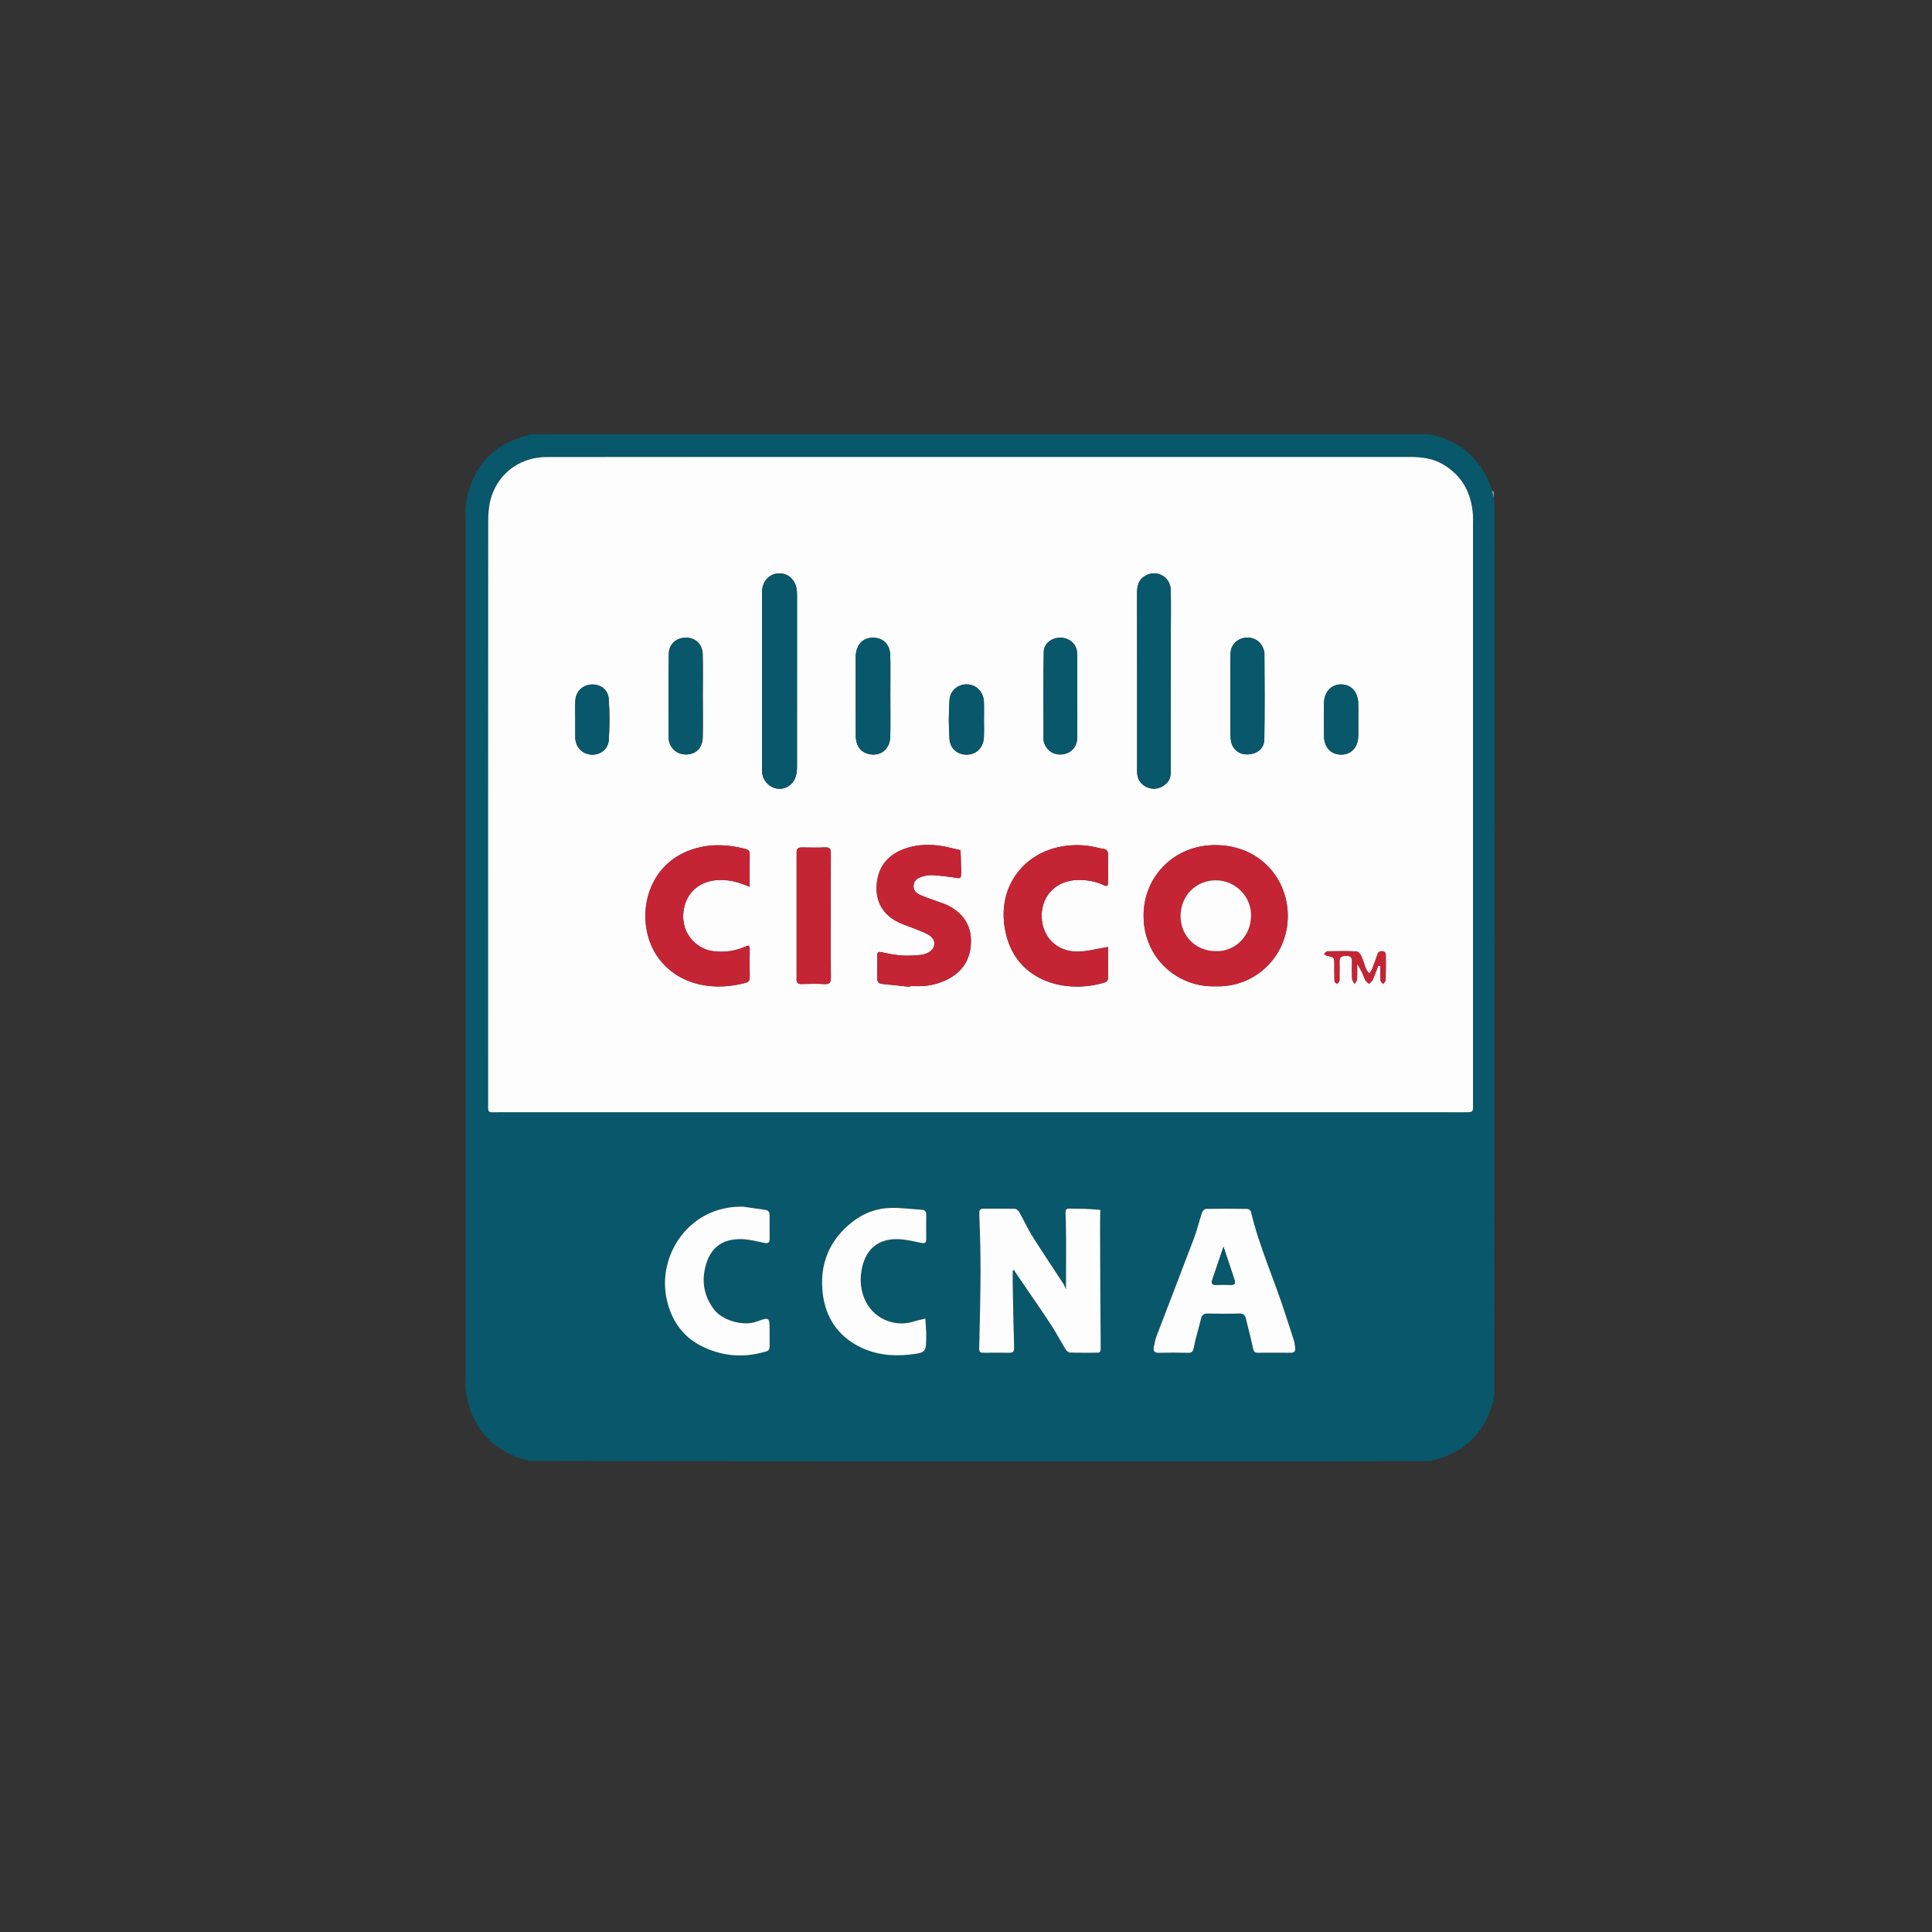 <?xml version="1.0" encoding="utf-8"?>
<!-- Generator: Adobe Illustrator 16.0.0, SVG Export Plug-In . SVG Version: 6.00 Build 0)  -->
<!DOCTYPE svg PUBLIC "-//W3C//DTD SVG 1.1//EN" "http://www.w3.org/Graphics/SVG/1.1/DTD/svg11.dtd">
<svg version="1.1" id="Layer_1" xmlns="http://www.w3.org/2000/svg" xmlns:xlink="http://www.w3.org/1999/xlink" x="0px" y="0px"
	 width="680.31px" height="680.31px" viewBox="0 0 680.31 680.31" enable-background="new 0 0 680.31 680.31" xml:space="preserve">
<rect x="0" y="0" width="680.31" height="680.31" fill="#333333" stroke="none"/>
<g>
	<path fill-rule="evenodd" clip-rule="evenodd" fill="#09576A" d="M525.377,494.738c-2.927,9.74-9.253,16.084-19.002,19.004
		c-0.618,0.179-1.236,0.358-1.854,0.536c-0.357,0.067-0.716,0.135-1.073,0.201c-13.612,0.04-27.225,0.111-40.836,0.116
		c-54.34,0.013-108.68,0.025-163.018-0.002c-37.682-0.02-75.364-0.104-113.046-0.158c-0.292-0.05-0.583-0.099-0.875-0.146
		c-0.679-0.209-1.358-0.415-2.038-0.622l0.063,0.025c-0.778-0.261-1.557-0.521-2.336-0.781
		c-8.841-3.759-14.414-10.299-16.702-19.633c-0.195-1.121-0.39-2.24-0.585-3.361c-0.072-0.852-0.143-1.701-0.215-2.553
		c0.033-1.215,0.095-2.43,0.095-3.645c0.005-100.013,0.005-200.026,0-300.04c0-1.215-0.062-2.43-0.095-3.645
		c0.071-0.853,0.143-1.706,0.213-2.558c0.195-1.119,0.391-2.237,0.586-3.355c2.776-10.487,9.229-17.428,19.732-20.465
		c0.644-0.181,1.288-0.361,1.932-0.542c0.32-0.054,0.641-0.108,0.961-0.162c2.551-0.012,5.102-0.034,7.652-0.034
		c63.696-0.002,127.393-0.002,191.089-0.001c38.896,0,77.793,0.001,116.688,0.001c0.541,0.064,1.081,0.128,1.622,0.192
		c0.694,0.198,1.39,0.396,2.085,0.595c8.757,2.63,14.736,8.283,18.173,16.703c0.261,0.778,0.521,1.556,0.781,2.334l-0.025-0.063
		c0.203,0.87,0.407,1.74,0.611,2.61c0.066,0.358,0.135,0.717,0.201,1.076c0.041,2.913,0.116,5.827,0.115,8.74
		c-0.033,101.975-0.075,203.951-0.115,305.925c-0.063,0.54-0.128,1.081-0.192,1.621
		C525.773,493.348,525.575,494.044,525.377,494.738z M345.115,391.647c48.299,0,96.599,0,144.898,0
		c8.516,0,17.032-0.012,25.549,0.006c3.323,0.007,3.141,0.057,3.12-3.235c-0.003-0.486,0-0.974,0-1.46c0-67.521,0-135.043,0-202.565
		c0-0.973,0.052-1.95-0.012-2.919c-0.499-7.792-3.755-13.971-10.623-18.008c-3.696-2.173-7.754-2.559-11.943-2.558
		c-100.612,0.021-201.226,0.016-301.84,0.019c-0.973,0-1.947,0-2.918,0.045c-8.999,0.416-16.447,6.363-18.667,15.178
		c-0.613,2.435-0.768,5.04-0.769,7.566c-0.04,67.887-0.035,135.773-0.025,203.66c0,4.979-0.507,4.26,4.242,4.262
		C232.457,391.653,288.786,391.647,345.115,391.647z M356.607,447.446c0.158-0.083,0.314-0.164,0.472-0.245
		c0.179,0.304,0.337,0.62,0.535,0.909c4.096,6.021,8.256,11.997,12.27,18.069c1.927,2.915,3.546,6.03,5.383,9.008
		c0.312,0.505,1.007,1.075,1.54,1.092c3.158,0.103,6.321,0.045,9.482,0.056c1.102,0.005,1.309-0.423,1.299-1.563
		c-0.129-13.849-0.17-27.696-0.221-41.545c-0.009-2.403,0.044-4.808,0.068-7.212c-2.517-0.137-5.035-0.412-7.549-0.382
		c-5.532,0.065-4.683-1.141-4.558,5.138c0.147,7.382,0.034,14.77,0.034,23.211c-0.488-1.035-0.646-1.503-0.908-1.905
		c-3.645-5.59-7.38-11.123-10.926-16.775c-1.729-2.754-3.074-5.742-4.68-8.576c-0.279-0.494-0.975-1.055-1.49-1.067
		c-3.646-0.093-7.295-0.018-10.941-0.065c-1.563-0.021-1.615,0.697-1.567,2.047c0.239,6.555,0.44,13.119,0.419,19.678
		c-0.029,9.111-0.219,18.225-0.472,27.335c-0.038,1.379,0.321,1.707,1.54,1.694c3.04-0.033,6.08-0.035,9.119-0.002
		c1.247,0.015,1.674-0.462,1.639-1.745c-0.207-7.281-0.342-14.564-0.482-21.847C356.578,450.984,356.607,449.215,356.607,447.446z
		 M448.54,476.331c1.945,0,3.894-0.043,5.838,0.017c1.24,0.037,1.85-0.45,1.7-1.692c-0.115-0.957-0.233-1.934-0.52-2.848
		c-1.014-3.233-2.117-6.438-3.155-9.664c-3.814-11.867-9.017-23.267-11.904-35.448c-0.101-0.427-0.811-1.004-1.245-1.012
		c-4.864-0.075-9.729-0.091-14.592-0.001c-0.48,0.009-1.199,0.729-1.379,1.262c-1.001,2.974-1.709,6.05-2.813,8.979
		c-4.317,11.445-8.761,22.844-13.112,34.277c-0.512,1.345-0.829,2.78-1.087,4.2c-0.236,1.308,0.283,1.997,1.792,1.958
		c3.403-0.086,6.813-0.094,10.215,0.006c1.608,0.046,1.867-0.63,2.142-2.089c0.624-3.324,1.709-6.56,2.467-9.863
		c0.341-1.484,1.089-1.913,2.529-1.882c3.647,0.077,7.3,0.104,10.945-0.012c1.557-0.05,2.095,0.625,2.405,1.986
		c0.781,3.422,1.767,6.802,2.451,10.241c0.246,1.241,0.673,1.637,1.849,1.601C444.89,476.291,446.716,476.332,448.54,476.331z
		 M261.842,424.918c-19.144-0.581-30.519,17.142-27.083,32.603c1.619,7.286,5.49,13.028,12.115,16.4
		c7.281,3.708,15.042,4.359,22.963,1.938c1.078-0.33,1.179-1.027,1.168-1.931c-0.021-1.823-0.005-3.646-0.005-5.466
		c0-4.607-0.061-4.77-4.574-3.089c-4.734,1.763-12.041-0.45-14.897-4.147c-3.428-4.439-4.473-9.38-3.244-14.744
		c1.6-6.984,5.857-10.342,12.992-10.146c2.623,0.071,5.235,0.809,7.837,1.315c1.174,0.229,1.897,0.086,1.887-1.318
		c-0.022-2.794-0.013-5.587-0.007-8.38c0.001-1.117-0.399-1.807-1.633-1.958C266.849,425.686,264.348,425.282,261.842,424.918z
		 M326.151,470.056c0-0.364,0.019-0.73-0.003-1.094c-0.096-1.553-0.205-3.107-0.31-4.66c-1.483,0.374-2.985,0.684-4.446,1.131
		c-6.436,1.971-14.507-1.098-17.287-8.885c-1.225-3.43-1.297-6.945-0.492-10.407c1.516-6.524,5.879-9.971,12.563-9.804
		c2.745,0.068,5.486,0.768,8.202,1.311c1.257,0.252,1.799,0.016,1.78-1.333c-0.039-2.795-0.03-5.591,0-8.388
		c0.012-1.126-0.309-1.866-1.579-1.943c-3.618-0.221-7.238-0.717-10.849-0.647c-4.83,0.094-9.32,1.692-13.179,4.616
		c-8.587,6.508-12.158,15.328-10.797,25.883c1.034,8.025,5.18,14.346,12.487,18.184c5.648,2.964,11.813,3.671,18.062,2.969
		C326.171,476.326,326.151,476.151,326.151,470.056z"/>
	<path fill-rule="evenodd" clip-rule="evenodd" fill="#83A6AC" d="M525.963,175.291c-0.204-0.87-0.408-1.74-0.611-2.61
		C526.619,173.302,525.845,174.401,525.963,175.291z"/>
	<path fill-rule="evenodd" clip-rule="evenodd" fill="#83A6AC" d="M186.325,153.115c-0.644,0.181-1.288,0.361-1.932,0.542
		C185.037,153.476,185.681,153.295,186.325,153.115z"/>
	<path fill-rule="evenodd" clip-rule="evenodd" fill="#83A6AC" d="M506.423,153.706c-0.695-0.198-1.391-0.396-2.085-0.595
		C505.032,153.31,505.728,153.508,506.423,153.706z"/>
	<path fill-rule="evenodd" clip-rule="evenodd" fill="#83A6AC" d="M525.377,172.743c-0.261-0.778-0.521-1.556-0.781-2.334
		C524.856,171.187,525.116,171.965,525.377,172.743z"/>
	<path fill-rule="evenodd" clip-rule="evenodd" fill="#83A6AC" d="M525.377,494.738c0.198-0.694,0.396-1.391,0.595-2.085
		C525.773,493.348,525.575,494.044,525.377,494.738z"/>
	<path fill-rule="evenodd" clip-rule="evenodd" fill="#83A6AC" d="M181.363,512.911c0.779,0.261,1.558,0.521,2.336,0.781
		C182.92,513.432,182.142,513.172,181.363,512.911z"/>
	<path fill-rule="evenodd" clip-rule="evenodd" fill="#83A6AC" d="M183.635,513.667c0.679,0.207,1.358,0.413,2.038,0.622
		C184.994,514.08,184.314,513.874,183.635,513.667z"/>
	<path fill-rule="evenodd" clip-rule="evenodd" fill="#83A6AC" d="M504.521,514.278c0.618-0.178,1.236-0.357,1.854-0.536
		C505.757,513.921,505.139,514.101,504.521,514.278z"/>
	<path fill-rule="evenodd" clip-rule="evenodd" fill="#FDFDFD" d="M345.115,391.647c-56.329,0-112.658,0.006-168.987-0.01
		c-4.749-0.002-4.242,0.717-4.242-4.262c-0.01-67.887-0.015-135.773,0.025-203.66c0.001-2.527,0.156-5.131,0.769-7.566
		c2.219-8.815,9.667-14.762,18.667-15.178c0.971-0.045,1.946-0.045,2.918-0.045c100.614-0.002,201.228,0.003,301.84-0.019
		c4.189-0.001,8.247,0.385,11.943,2.558c6.868,4.037,10.124,10.216,10.623,18.008c0.063,0.969,0.012,1.946,0.012,2.919
		c0,67.522,0,135.043,0,202.565c0,0.486-0.003,0.974,0,1.46c0.021,3.292,0.203,3.242-3.12,3.235
		c-8.517-0.018-17.033-0.006-25.549-0.006C441.714,391.647,393.414,391.647,345.115,391.647z M427.98,347.295
		c13.623,0.531,25.419-10.152,25.479-24.682c0.054-12.992-9.568-24.848-25.272-25.025c-14.374-0.162-25.479,10.754-25.494,24.811
		C402.676,337.547,414.827,347.741,427.98,347.295z M320.436,347.503c0.007-0.095,0.015-0.188,0.023-0.282
		c1.578,0,3.164,0.097,4.733-0.02c3.294-0.243,6.396-1.164,9.293-2.803c5.18-2.928,7.472-7.571,7.42-13.268
		c-0.051-5.568-2.987-9.619-7.882-12.172c-1.488-0.775-3.147-1.225-4.729-1.816c-1.696-0.635-3.423-1.197-5.084-1.913
		c-1.523-0.656-2.742-1.697-2.512-3.573c0.225-1.83,1.659-2.618,3.21-3.047c1.154-0.318,2.406-0.512,3.593-0.437
		c2.531,0.161,5.061,0.446,7.566,0.842c2.332,0.367,2.317,0.459,2.382-2.038c0.003-0.121,0.003-0.243,0-0.364
		c-0.07-2.412-0.14-4.825-0.209-7.237c-2.569-0.559-5.116-1.311-7.716-1.631c-4.379-0.54-8.746-0.23-12.877,1.472
		c-5.589,2.304-8.614,6.63-8.956,12.589c-0.329,5.729,2.182,10.134,7.329,12.764c2.353,1.203,4.938,1.943,7.388,2.966
		c1.44,0.602,2.978,1.141,4.192,2.072c2.013,1.544,1.861,4.123-0.233,5.517c-0.874,0.58-1.978,1.01-3.016,1.111
		c-2.282,0.224-4.602,0.382-6.881,0.219c-2.404-0.171-4.797-0.662-7.158-1.183c-1.032-0.228-1.374,0.115-1.385,0.977
		c-0.039,2.792-0.02,5.586-0.025,8.38c-0.002,1.188,0.605,1.721,1.774,1.835C313.933,346.778,317.184,347.152,320.436,347.503z
		 M390.154,333.459c-3.818,0.611-7.256,1.593-10.701,1.623c-7.449,0.066-12.635-5.32-12.656-12.579
		c-0.023-7.234,5.201-12.459,12.659-12.647c3.195-0.081,6.282,0.468,9.183,1.832c1.119,0.526,1.529,0.282,1.521-0.93
		c-0.018-3.28-0.022-6.561,0.002-9.842c0.01-1.139-0.385-1.798-1.596-1.996c-1.91-0.313-3.785-0.892-5.701-1.109
		c-19.584-2.217-33.752,13.292-28.272,32.412c4.464,15.579,21.028,19.766,34.36,15.741c1.036-0.313,1.221-0.968,1.213-1.906
		C390.139,340.42,390.154,336.783,390.154,333.459z M263.979,312.28c0-4.037-0.026-7.786,0.015-11.535
		c0.013-1.246-0.637-1.591-1.722-1.862c-5-1.251-9.978-1.724-15.116-0.688c-20.956,4.224-24.306,27.569-14.959,39.581
		c7.54,9.688,19.906,11.149,30.381,8.29c1.208-0.329,1.443-0.982,1.425-2.094c-0.057-3.279-0.05-6.559-0.008-9.838
		c0.017-1.312-0.496-1.293-1.483-0.851c-3.615,1.619-7.361,2.175-11.335,1.67c-6.345-0.805-12.225-7.043-10.224-15.607
		c1.268-5.424,5.547-8.86,11.14-9.405C256.18,309.542,259.984,310.53,263.979,312.28z M268.362,239.71c0,9.97,0,19.941,0,29.912
		c0,0.851-0.068,1.71,0.025,2.552c0.317,2.851,2.664,5.2,5.456,5.535c2.801,0.336,5.508-1.423,6.372-4.321
		c0.338-1.136,0.425-2.382,0.427-3.578c0.025-20.063,0.021-40.125,0.007-60.187c-0.001-0.961-0.03-1.954-0.263-2.877
		c-0.83-3.287-3.585-5.202-6.741-4.792c-2.979,0.387-5.091,2.787-5.274,6.021c-0.042,0.727-0.008,1.459-0.008,2.188
		C268.362,220.013,268.362,229.861,268.362,239.71z M412.277,239.812c0-5.224,0-10.447,0-15.67
		c-0.001-5.467,0.1-10.936-0.034-16.399c-0.117-4.793-5.141-7.399-9.174-4.875c-2.209,1.383-2.689,3.495-2.684,5.969
		c0.047,20.651,0.025,41.302,0.028,61.954c0,0.606-0.024,1.22,0.046,1.819c0.33,2.779,2.454,4.793,5.339,5.098
		c2.606,0.276,5.572-1.56,6.236-4.03c0.277-1.031,0.231-2.165,0.232-3.253C412.283,260.221,412.277,250.016,412.277,239.812z
		 M292.542,322.426c0-7.28-0.02-14.561,0.017-21.84c0.007-1.428-0.239-2.279-1.977-2.199c-2.664,0.123-5.338,0.065-8.006,0.019
		c-1.273-0.022-2.149,0.251-2.069,1.766c0.038,0.726,0.002,1.455,0.002,2.184c0,13.468,0,26.936,0,40.403
		c0,0.606,0.043,1.217-0.007,1.819c-0.111,1.347,0.343,1.978,1.827,1.926c2.666-0.095,5.342-0.126,8.005,0.012
		c1.764,0.09,2.27-0.496,2.248-2.25C292.49,336.986,292.542,329.705,292.542,322.426z M313.511,245.142
		c0-4.734,0.066-9.469-0.02-14.201c-0.072-3.932-2.394-6.33-5.949-6.385c-3.705-0.057-6.079,2.421-6.207,6.521
		c-0.042,1.334-0.007,2.67-0.007,4.005c0,8.011-0.028,16.022,0.014,24.033c0.018,3.385,1.625,5.618,4.354,6.342
		c4.22,1.118,7.702-1.545,7.794-6.115C313.585,254.61,313.512,249.875,313.511,245.142z M433.275,245.054c-0.003,0-0.007,0-0.011,0
		c0,4.608-0.038,9.218,0.027,13.824c0.017,1.179,0.132,2.457,0.606,3.508c1.157,2.563,3.752,3.678,6.669,3.13
		c2.71-0.51,4.599-2.31,4.64-5.247c0.143-10.062,0.115-20.127,0.03-30.19c-0.01-1.112-0.601-2.365-1.275-3.296
		c-1.445-1.99-4.207-2.731-6.52-2.021c-2.418,0.742-4.08,2.704-4.136,5.378C433.201,235.108,433.275,240.082,433.275,245.054z
		 M247.47,245.402c-0.002,0-0.004,0-0.005,0c0-4.989,0.085-9.979-0.029-14.966c-0.081-3.512-2.389-5.77-5.657-5.88
		c-3.478-0.118-6.224,2.117-6.271,5.666c-0.133,9.975-0.041,19.952-0.036,29.929c0,0.121,0.011,0.243,0.029,0.363
		c0.446,2.955,2.75,5.033,5.708,5.147c3.679,0.143,6.158-2.151,6.239-6.023C247.545,254.895,247.47,250.147,247.47,245.402z
		 M379.332,244.994c0-4.499,0.013-8.997-0.01-13.495c-0.004-0.962,0.025-1.973-0.244-2.877c-0.791-2.652-3.35-4.269-6.184-4.063
		c-2.844,0.206-5.303,2.143-5.352,5.001c-0.178,10.327-0.113,20.659-0.074,30.989c0.004,0.789,0.418,1.644,0.836,2.353
		c1.337,2.265,3.872,3.212,6.623,2.586c2.5-0.569,4.338-2.753,4.381-5.541C379.388,254.963,379.33,249.978,379.332,244.994z
		 M346.477,253.359c0-2.067,0.072-4.139-0.016-6.202c-0.151-3.54-2.635-6.076-5.925-6.174c-3.106-0.093-5.955,2.103-6.185,5.491
		c-0.311,4.597-0.326,9.248,0.004,13.842c0.257,3.558,3.23,5.682,6.578,5.398c3.167-0.267,5.373-2.665,5.527-6.153
		C346.552,257.497,346.478,255.427,346.477,253.359z M478.281,253.342c0-1.941,0.054-3.885-0.012-5.824
		c-0.136-4.025-2.674-6.633-6.263-6.515c-3.364,0.11-5.745,2.776-5.788,6.589c-0.043,3.883-0.046,7.767,0.001,11.649
		c0.047,3.864,2.377,6.39,5.869,6.479c3.504,0.09,5.992-2.352,6.174-6.19C478.361,257.472,478.28,255.405,478.281,253.342z
		 M202.564,253.385c0,1.941,0,3.884,0,5.825c0,0.242-0.007,0.486,0.007,0.728c0.185,3.17,2.347,5.465,5.438,5.776
		c3.129,0.314,6.138-1.77,6.354-5.085c0.314-4.819,0.317-9.689-0.006-14.509c-0.227-3.379-3.118-5.359-6.355-5.063
		c-3.072,0.282-5.301,2.6-5.42,5.775C202.5,249.014,202.566,251.201,202.564,253.385z M485.344,339.991
		c0.238,0.051,0.476,0.103,0.714,0.154c0,1.69-0.066,3.387,0.045,5.071c0.027,0.425,0.617,0.813,0.948,1.217
		c0.311-0.428,0.876-0.849,0.889-1.285c0.083-2.792,0.049-5.588,0.042-8.383c-0.002-0.862,0.031-1.729-1.211-1.834
		c-1.057-0.091-1.511,0.431-1.814,1.351c-0.532,1.608-1.114,3.201-1.743,4.774c-0.254,0.633-0.687,1.193-1.038,1.788
		c-0.381-0.532-0.882-1.016-1.12-1.606c-0.637-1.566-1.061-3.227-1.775-4.752c-0.301-0.642-1.104-1.453-1.71-1.48
		c-3.368-0.146-6.746-0.106-10.119-0.035c-0.415,0.009-0.816,0.59-1.224,0.906c0.37,0.238,0.712,0.604,1.115,0.692
		c2.482,0.541,2.493,0.521,2.514,3.063c0.015,1.944-0.024,3.889,0.053,5.829c0.014,0.333,0.489,0.646,0.751,0.969
		c0.327-0.279,0.837-0.504,0.938-0.849c0.166-0.562,0.071-1.202,0.073-1.81c0.007-1.7,0.063-3.403-0.008-5.102
		c-0.067-1.61,0.692-2.065,2.194-2.096c1.477-0.03,2.282,0.316,2.228,1.967c-0.068,2.063-0.072,4.134,0.036,6.194
		c0.03,0.582,0.549,1.139,0.844,1.707c0.31-0.526,0.851-1.038,0.885-1.582c0.113-1.796,0.043-3.604,0.043-5.408
		c1.346,1.83,2.021,3.749,2.841,5.605c0.245,0.554,0.895,0.93,1.358,1.388c0.445-0.49,1.05-0.91,1.306-1.483
		C484.122,343.339,484.705,341.652,485.344,339.991z"/>
	<path fill-rule="evenodd" clip-rule="evenodd" fill="#FDFDFD" d="M356.607,447.446c0,1.769-0.029,3.538,0.006,5.306
		c0.141,7.282,0.275,14.565,0.482,21.847c0.035,1.283-0.392,1.76-1.639,1.745c-3.039-0.033-6.079-0.031-9.119,0.002
		c-1.219,0.013-1.578-0.315-1.54-1.694c0.253-9.11,0.442-18.224,0.472-27.335c0.021-6.559-0.18-13.123-0.419-19.678
		c-0.048-1.35,0.005-2.068,1.567-2.047c3.646,0.048,7.295-0.027,10.941,0.065c0.516,0.013,1.211,0.573,1.49,1.067
		c1.605,2.834,2.951,5.822,4.68,8.576c3.546,5.652,7.281,11.186,10.926,16.775c0.262,0.402,0.42,0.87,0.908,1.905
		c0-8.441,0.113-15.829-0.034-23.211c-0.125-6.278-0.975-5.072,4.558-5.138c2.514-0.03,5.032,0.245,7.549,0.382
		c-0.024,2.404-0.077,4.809-0.068,7.212c0.051,13.849,0.092,27.696,0.221,41.545c0.01,1.141-0.197,1.568-1.299,1.563
		c-3.161-0.011-6.324,0.047-9.482-0.056c-0.533-0.017-1.229-0.587-1.54-1.092c-1.837-2.978-3.456-6.093-5.383-9.008
		c-4.014-6.072-8.174-12.049-12.27-18.069c-0.198-0.289-0.356-0.605-0.535-0.909C356.922,447.282,356.766,447.363,356.607,447.446z"
		/>
	<path fill-rule="evenodd" clip-rule="evenodd" fill="#FDFDFD" d="M448.54,476.332c-1.824,0-3.65-0.041-5.474,0.016
		c-1.176,0.036-1.603-0.359-1.849-1.601c-0.685-3.439-1.67-6.819-2.451-10.241c-0.311-1.361-0.849-2.036-2.405-1.986
		c-3.646,0.115-7.298,0.089-10.945,0.012c-1.44-0.031-2.188,0.397-2.529,1.882c-0.758,3.304-1.843,6.539-2.467,9.863
		c-0.274,1.459-0.533,2.135-2.142,2.089c-3.402-0.1-6.812-0.092-10.215-0.006c-1.509,0.039-2.028-0.65-1.792-1.958
		c0.258-1.42,0.575-2.855,1.087-4.2c4.352-11.434,8.795-22.832,13.112-34.277c1.104-2.93,1.812-6.006,2.813-8.979
		c0.18-0.533,0.898-1.253,1.379-1.262c4.862-0.09,9.728-0.074,14.592,0.001c0.435,0.008,1.145,0.585,1.245,1.012
		c2.888,12.182,8.09,23.581,11.904,35.448c1.038,3.227,2.142,6.431,3.155,9.664c0.286,0.914,0.404,1.891,0.52,2.848
		c0.149,1.242-0.46,1.729-1.7,1.692C452.434,476.288,450.485,476.331,448.54,476.332z M430.825,439.024
		c-1.456,4.287-2.705,7.93-3.929,11.582c-0.356,1.063-0.309,1.878,1.19,1.829c1.813-0.059,3.632-0.049,5.446,0
		c1.15,0.03,1.574-0.496,1.241-1.525C433.553,447.139,432.278,443.383,430.825,439.024z"/>
	<path fill-rule="evenodd" clip-rule="evenodd" fill="#FDFDFD" d="M261.842,424.918c2.505,0.364,5.006,0.768,7.519,1.077
		c1.234,0.151,1.635,0.841,1.633,1.958c-0.005,2.793-0.015,5.586,0.007,8.38c0.011,1.404-0.712,1.548-1.887,1.318
		c-2.602-0.507-5.214-1.244-7.837-1.315c-7.135-0.195-11.393,3.162-12.992,10.146c-1.229,5.364-0.185,10.305,3.244,14.744
		c2.856,3.697,10.163,5.91,14.897,4.147c4.514-1.681,4.574-1.519,4.574,3.089c0,1.82-0.016,3.643,0.005,5.466
		c0.01,0.903-0.091,1.601-1.168,1.931c-7.922,2.421-15.682,1.77-22.963-1.938c-6.625-3.372-10.496-9.114-12.115-16.4
		C231.323,442.06,242.698,424.337,261.842,424.918z"/>
	<path fill-rule="evenodd" clip-rule="evenodd" fill="#FDFDFD" d="M326.151,470.056c0,6.096,0.02,6.271-5.849,6.932
		c-6.25,0.702-12.414-0.005-18.062-2.969c-7.307-3.838-11.454-10.158-12.487-18.184c-1.36-10.555,2.21-19.375,10.797-25.883
		c3.859-2.924,8.349-4.522,13.179-4.616c3.611-0.069,7.231,0.427,10.849,0.647c1.27,0.077,1.591,0.817,1.579,1.943
		c-0.029,2.797-0.038,5.593,0,8.388c0.019,1.349-0.523,1.585-1.78,1.333c-2.716-0.543-5.458-1.242-8.202-1.311
		c-6.684-0.167-11.047,3.279-12.563,9.804c-0.805,3.462-0.732,6.978,0.492,10.407c2.78,7.787,10.852,10.855,17.287,8.885
		c1.461-0.447,2.963-0.757,4.446-1.131c0.104,1.553,0.213,3.107,0.31,4.66C326.17,469.325,326.151,469.691,326.151,470.056z"/>
	<path fill-rule="evenodd" clip-rule="evenodd" fill="#C52434" d="M427.98,347.295c-13.153,0.446-25.305-9.748-25.288-24.896
		c0.016-14.057,11.12-24.973,25.494-24.811c15.704,0.178,25.326,12.033,25.272,25.025
		C453.399,337.143,441.604,347.826,427.98,347.295z M427.981,334.92c6.306,0.34,12.354-4.647,12.56-12.308
		c0.184-6.878-5.499-12.584-12.338-12.635c-6.979-0.052-12.4,5.331-12.488,12.401C415.628,329.442,420.933,334.865,427.981,334.92z"
		/>
	<path fill-rule="evenodd" clip-rule="evenodd" fill="#C52434" d="M320.436,347.503c-3.252-0.351-6.503-0.725-9.759-1.041
		c-1.168-0.114-1.776-0.646-1.774-1.835c0.006-2.794-0.013-5.588,0.025-8.38c0.012-0.861,0.354-1.204,1.385-0.977
		c2.361,0.521,4.754,1.012,7.158,1.183c2.279,0.163,4.599,0.005,6.881-0.219c1.038-0.102,2.142-0.531,3.016-1.111
		c2.094-1.394,2.246-3.973,0.233-5.517c-1.214-0.932-2.752-1.471-4.192-2.072c-2.45-1.022-5.035-1.763-7.388-2.966
		c-5.147-2.63-7.657-7.035-7.329-12.764c0.342-5.959,3.367-10.285,8.956-12.589c4.131-1.702,8.498-2.012,12.877-1.472
		c2.6,0.32,5.146,1.072,7.716,1.631c0.07,2.412,0.14,4.825,0.209,7.237c0.003,0.121,0.003,0.243,0,0.364
		c-0.065,2.497-0.05,2.405-2.382,2.038c-2.505-0.396-5.036-0.681-7.566-0.842c-1.188-0.075-2.439,0.118-3.593,0.437
		c-1.551,0.429-2.986,1.217-3.21,3.047c-0.23,1.876,0.989,2.917,2.512,3.573c1.661,0.716,3.388,1.278,5.084,1.913
		c1.582,0.592,3.241,1.041,4.729,1.816c4.896,2.553,7.832,6.604,7.882,12.172c0.052,5.696-2.24,10.34-7.42,13.268
		c-2.897,1.639-6,2.56-9.293,2.803c-1.57,0.116-3.155,0.02-4.733,0.02C320.451,347.314,320.443,347.408,320.436,347.503z"/>
	<path fill-rule="evenodd" clip-rule="evenodd" fill="#C52434" d="M390.154,333.459c0,3.324-0.016,6.961,0.012,10.599
		c0.008,0.938-0.177,1.594-1.213,1.906c-13.332,4.024-29.896-0.162-34.36-15.741c-5.479-19.12,8.688-34.629,28.272-32.412
		c1.916,0.218,3.791,0.796,5.701,1.109c1.211,0.198,1.605,0.857,1.596,1.996c-0.024,3.281-0.02,6.562-0.002,9.842
		c0.008,1.212-0.402,1.456-1.521,0.93c-2.9-1.364-5.987-1.913-9.183-1.832c-7.458,0.188-12.683,5.413-12.659,12.647
		c0.021,7.259,5.207,12.646,12.656,12.579C382.898,335.052,386.336,334.07,390.154,333.459z"/>
	<path fill-rule="evenodd" clip-rule="evenodd" fill="#C52434" d="M263.979,312.28c-3.995-1.75-7.8-2.738-11.886-2.34
		c-5.593,0.545-9.873,3.981-11.14,9.405c-2.001,8.564,3.878,14.803,10.224,15.607c3.974,0.505,7.721-0.051,11.335-1.67
		c0.987-0.442,1.5-0.461,1.483,0.851c-0.042,3.279-0.048,6.559,0.008,9.838c0.019,1.111-0.216,1.765-1.425,2.094
		c-10.475,2.859-22.842,1.398-30.381-8.29c-9.347-12.012-5.997-35.357,14.959-39.581c5.138-1.035,10.115-0.563,15.116,0.688
		c1.085,0.271,1.735,0.616,1.722,1.862C263.954,304.494,263.979,308.243,263.979,312.28z"/>
	<path fill-rule="evenodd" clip-rule="evenodd" fill="#09576A" d="M268.362,239.71c0-9.849,0-19.698,0-29.546
		c0-0.729-0.033-1.461,0.008-2.188c0.184-3.234,2.296-5.634,5.274-6.021c3.155-0.41,5.911,1.505,6.741,4.792
		c0.233,0.923,0.262,1.916,0.263,2.877c0.014,20.062,0.018,40.125-0.007,60.187c-0.001,1.196-0.088,2.442-0.427,3.578
		c-0.863,2.898-3.571,4.657-6.372,4.321c-2.792-0.335-5.139-2.685-5.456-5.535c-0.094-0.842-0.025-1.701-0.025-2.552
		C268.361,259.651,268.362,249.681,268.362,239.71z"/>
	<path fill-rule="evenodd" clip-rule="evenodd" fill="#09576A" d="M412.277,239.812c0,10.204,0.006,20.409-0.01,30.612
		c-0.001,1.088,0.045,2.222-0.232,3.253c-0.664,2.471-3.63,4.307-6.236,4.03c-2.885-0.305-5.009-2.318-5.339-5.098
		c-0.07-0.6-0.046-1.213-0.046-1.819c-0.003-20.651,0.019-41.302-0.028-61.954c-0.006-2.474,0.475-4.585,2.684-5.969
		c4.033-2.524,9.057,0.082,9.174,4.875c0.134,5.463,0.033,10.932,0.034,16.399C412.277,229.365,412.277,234.588,412.277,239.812z"/>
	<path fill-rule="evenodd" clip-rule="evenodd" fill="#C52434" d="M292.542,322.426c0,7.279-0.053,14.561,0.039,21.839
		c0.022,1.754-0.484,2.34-2.248,2.25c-2.663-0.138-5.339-0.106-8.005-0.012c-1.483,0.052-1.938-0.579-1.827-1.926
		c0.05-0.603,0.007-1.213,0.007-1.819c0-13.468,0-26.936,0-40.403c0-0.729,0.036-1.458-0.002-2.184
		c-0.08-1.515,0.796-1.788,2.069-1.766c2.668,0.047,5.343,0.104,8.006-0.019c1.738-0.08,1.984,0.771,1.977,2.199
		C292.522,307.865,292.542,315.146,292.542,322.426z"/>
	<path fill-rule="evenodd" clip-rule="evenodd" fill="#09576A" d="M313.512,245.142c0,4.733,0.073,9.469-0.021,14.2
		c-0.092,4.57-3.574,7.233-7.794,6.115c-2.729-0.724-4.336-2.957-4.354-6.342c-0.042-8.011-0.014-16.022-0.014-24.033
		c0-1.335-0.035-2.671,0.007-4.005c0.128-4.1,2.501-6.578,6.207-6.521c3.555,0.055,5.877,2.453,5.949,6.385
		C313.578,235.673,313.511,240.408,313.512,245.142z"/>
	<path fill-rule="evenodd" clip-rule="evenodd" fill="#09576A" d="M433.275,245.054c0-4.972-0.074-9.945,0.031-14.915
		c0.056-2.674,1.718-4.636,4.136-5.378c2.313-0.709,5.074,0.031,6.52,2.021c0.675,0.931,1.266,2.184,1.275,3.296
		c0.085,10.063,0.112,20.129-0.03,30.19c-0.041,2.938-1.93,4.737-4.64,5.247c-2.917,0.548-5.512-0.566-6.669-3.13
		c-0.475-1.051-0.59-2.329-0.606-3.508c-0.065-4.606-0.027-9.216-0.027-13.824C433.269,245.054,433.272,245.054,433.275,245.054z"/>
	<path fill-rule="evenodd" clip-rule="evenodd" fill="#09576A" d="M247.47,245.402c0,4.745,0.075,9.492-0.023,14.235
		c-0.081,3.872-2.56,6.166-6.239,6.023c-2.958-0.114-5.262-2.192-5.708-5.147c-0.018-0.12-0.029-0.242-0.029-0.363
		c-0.005-9.977-0.097-19.954,0.036-29.929c0.047-3.548,2.794-5.783,6.271-5.666c3.268,0.11,5.576,2.369,5.657,5.88
		c0.115,4.986,0.029,9.977,0.029,14.966C247.466,245.402,247.468,245.402,247.47,245.402z"/>
	<path fill-rule="evenodd" clip-rule="evenodd" fill="#09576A" d="M379.332,244.994c-0.002,4.983,0.056,9.969-0.023,14.952
		c-0.043,2.788-1.881,4.972-4.381,5.541c-2.751,0.626-5.286-0.321-6.623-2.586c-0.418-0.709-0.832-1.563-0.836-2.353
		c-0.039-10.33-0.104-20.662,0.074-30.989c0.049-2.858,2.508-4.795,5.352-5.001c2.834-0.205,5.393,1.411,6.184,4.063
		c0.27,0.904,0.24,1.915,0.244,2.877C379.345,235.997,379.332,240.496,379.332,244.994z"/>
	<path fill-rule="evenodd" clip-rule="evenodd" fill="#09576A" d="M346.477,253.359c0.001,2.067,0.075,4.138-0.016,6.202
		c-0.154,3.488-2.36,5.887-5.527,6.153c-3.348,0.283-6.321-1.841-6.578-5.398c-0.331-4.594-0.315-9.245-0.004-13.842
		c0.23-3.388,3.079-5.584,6.185-5.491c3.29,0.098,5.773,2.634,5.925,6.174C346.549,249.221,346.477,251.292,346.477,253.359z"/>
	<path fill-rule="evenodd" clip-rule="evenodd" fill="#09576A" d="M478.28,253.342c0,2.063,0.081,4.13-0.018,6.188
		c-0.182,3.839-2.67,6.28-6.174,6.19c-3.492-0.09-5.822-2.615-5.869-6.479c-0.047-3.883-0.044-7.767-0.001-11.649
		c0.043-3.813,2.424-6.479,5.788-6.589c3.589-0.118,6.127,2.49,6.263,6.515C478.335,249.457,478.281,251.4,478.28,253.342z"/>
	<path fill-rule="evenodd" clip-rule="evenodd" fill="#09576A" d="M202.565,253.385c0.001-2.184-0.065-4.371,0.017-6.552
		c0.12-3.175,2.349-5.493,5.42-5.775c3.238-0.297,6.129,1.684,6.355,5.063c0.323,4.819,0.32,9.689,0.006,14.509
		c-0.216,3.315-3.225,5.399-6.354,5.085c-3.091-0.312-5.253-2.606-5.438-5.776c-0.014-0.241-0.007-0.485-0.007-0.728
		C202.564,257.269,202.564,255.326,202.565,253.385z"/>
	<path fill-rule="evenodd" clip-rule="evenodd" fill="#C52434" d="M485.344,339.991c-0.639,1.661-1.222,3.348-1.946,4.972
		c-0.256,0.573-0.86,0.993-1.306,1.483c-0.464-0.458-1.113-0.834-1.358-1.388c-0.819-1.856-1.495-3.775-2.841-5.605
		c0,1.804,0.07,3.612-0.043,5.408c-0.034,0.544-0.575,1.056-0.885,1.582c-0.295-0.568-0.813-1.125-0.844-1.707
		c-0.108-2.061-0.104-4.131-0.036-6.194c0.055-1.65-0.751-1.997-2.228-1.967c-1.502,0.03-2.262,0.485-2.194,2.096
		c0.071,1.698,0.015,3.401,0.008,5.102c-0.002,0.607,0.093,1.248-0.073,1.81c-0.102,0.345-0.611,0.569-0.938,0.849
		c-0.262-0.322-0.737-0.636-0.751-0.969c-0.077-1.94-0.038-3.885-0.053-5.829c-0.021-2.542-0.031-2.522-2.514-3.063
		c-0.403-0.088-0.745-0.454-1.115-0.692c0.407-0.316,0.809-0.897,1.224-0.906c3.373-0.071,6.751-0.11,10.119,0.035
		c0.605,0.027,1.409,0.839,1.71,1.48c0.715,1.525,1.139,3.186,1.775,4.752c0.238,0.591,0.739,1.074,1.12,1.606
		c0.352-0.595,0.784-1.155,1.038-1.788c0.629-1.573,1.211-3.166,1.743-4.774c0.304-0.92,0.758-1.441,1.814-1.351
		c1.242,0.105,1.209,0.972,1.211,1.834c0.007,2.795,0.041,5.591-0.042,8.383c-0.013,0.437-0.578,0.857-0.889,1.285
		c-0.331-0.404-0.921-0.792-0.948-1.217c-0.111-1.685-0.045-3.381-0.045-5.071C485.819,340.094,485.582,340.042,485.344,339.991z"/>
	<path fill-rule="evenodd" clip-rule="evenodd" fill="#09576A" d="M430.825,439.024c1.453,4.358,2.728,8.114,3.949,11.886
		c0.333,1.029-0.091,1.556-1.241,1.525c-1.814-0.049-3.633-0.059-5.446,0c-1.499,0.049-1.547-0.766-1.19-1.829
		C428.12,446.954,429.369,443.312,430.825,439.024z"/>
	<path fill-rule="evenodd" clip-rule="evenodd" fill="#FDFDFD" d="M427.981,334.92c-7.049-0.055-12.354-5.478-12.267-12.541
		c0.088-7.07,5.509-12.453,12.488-12.401c6.839,0.051,12.521,5.757,12.338,12.635C440.336,330.272,434.287,335.26,427.981,334.92z"
		/>
</g>
</svg>

